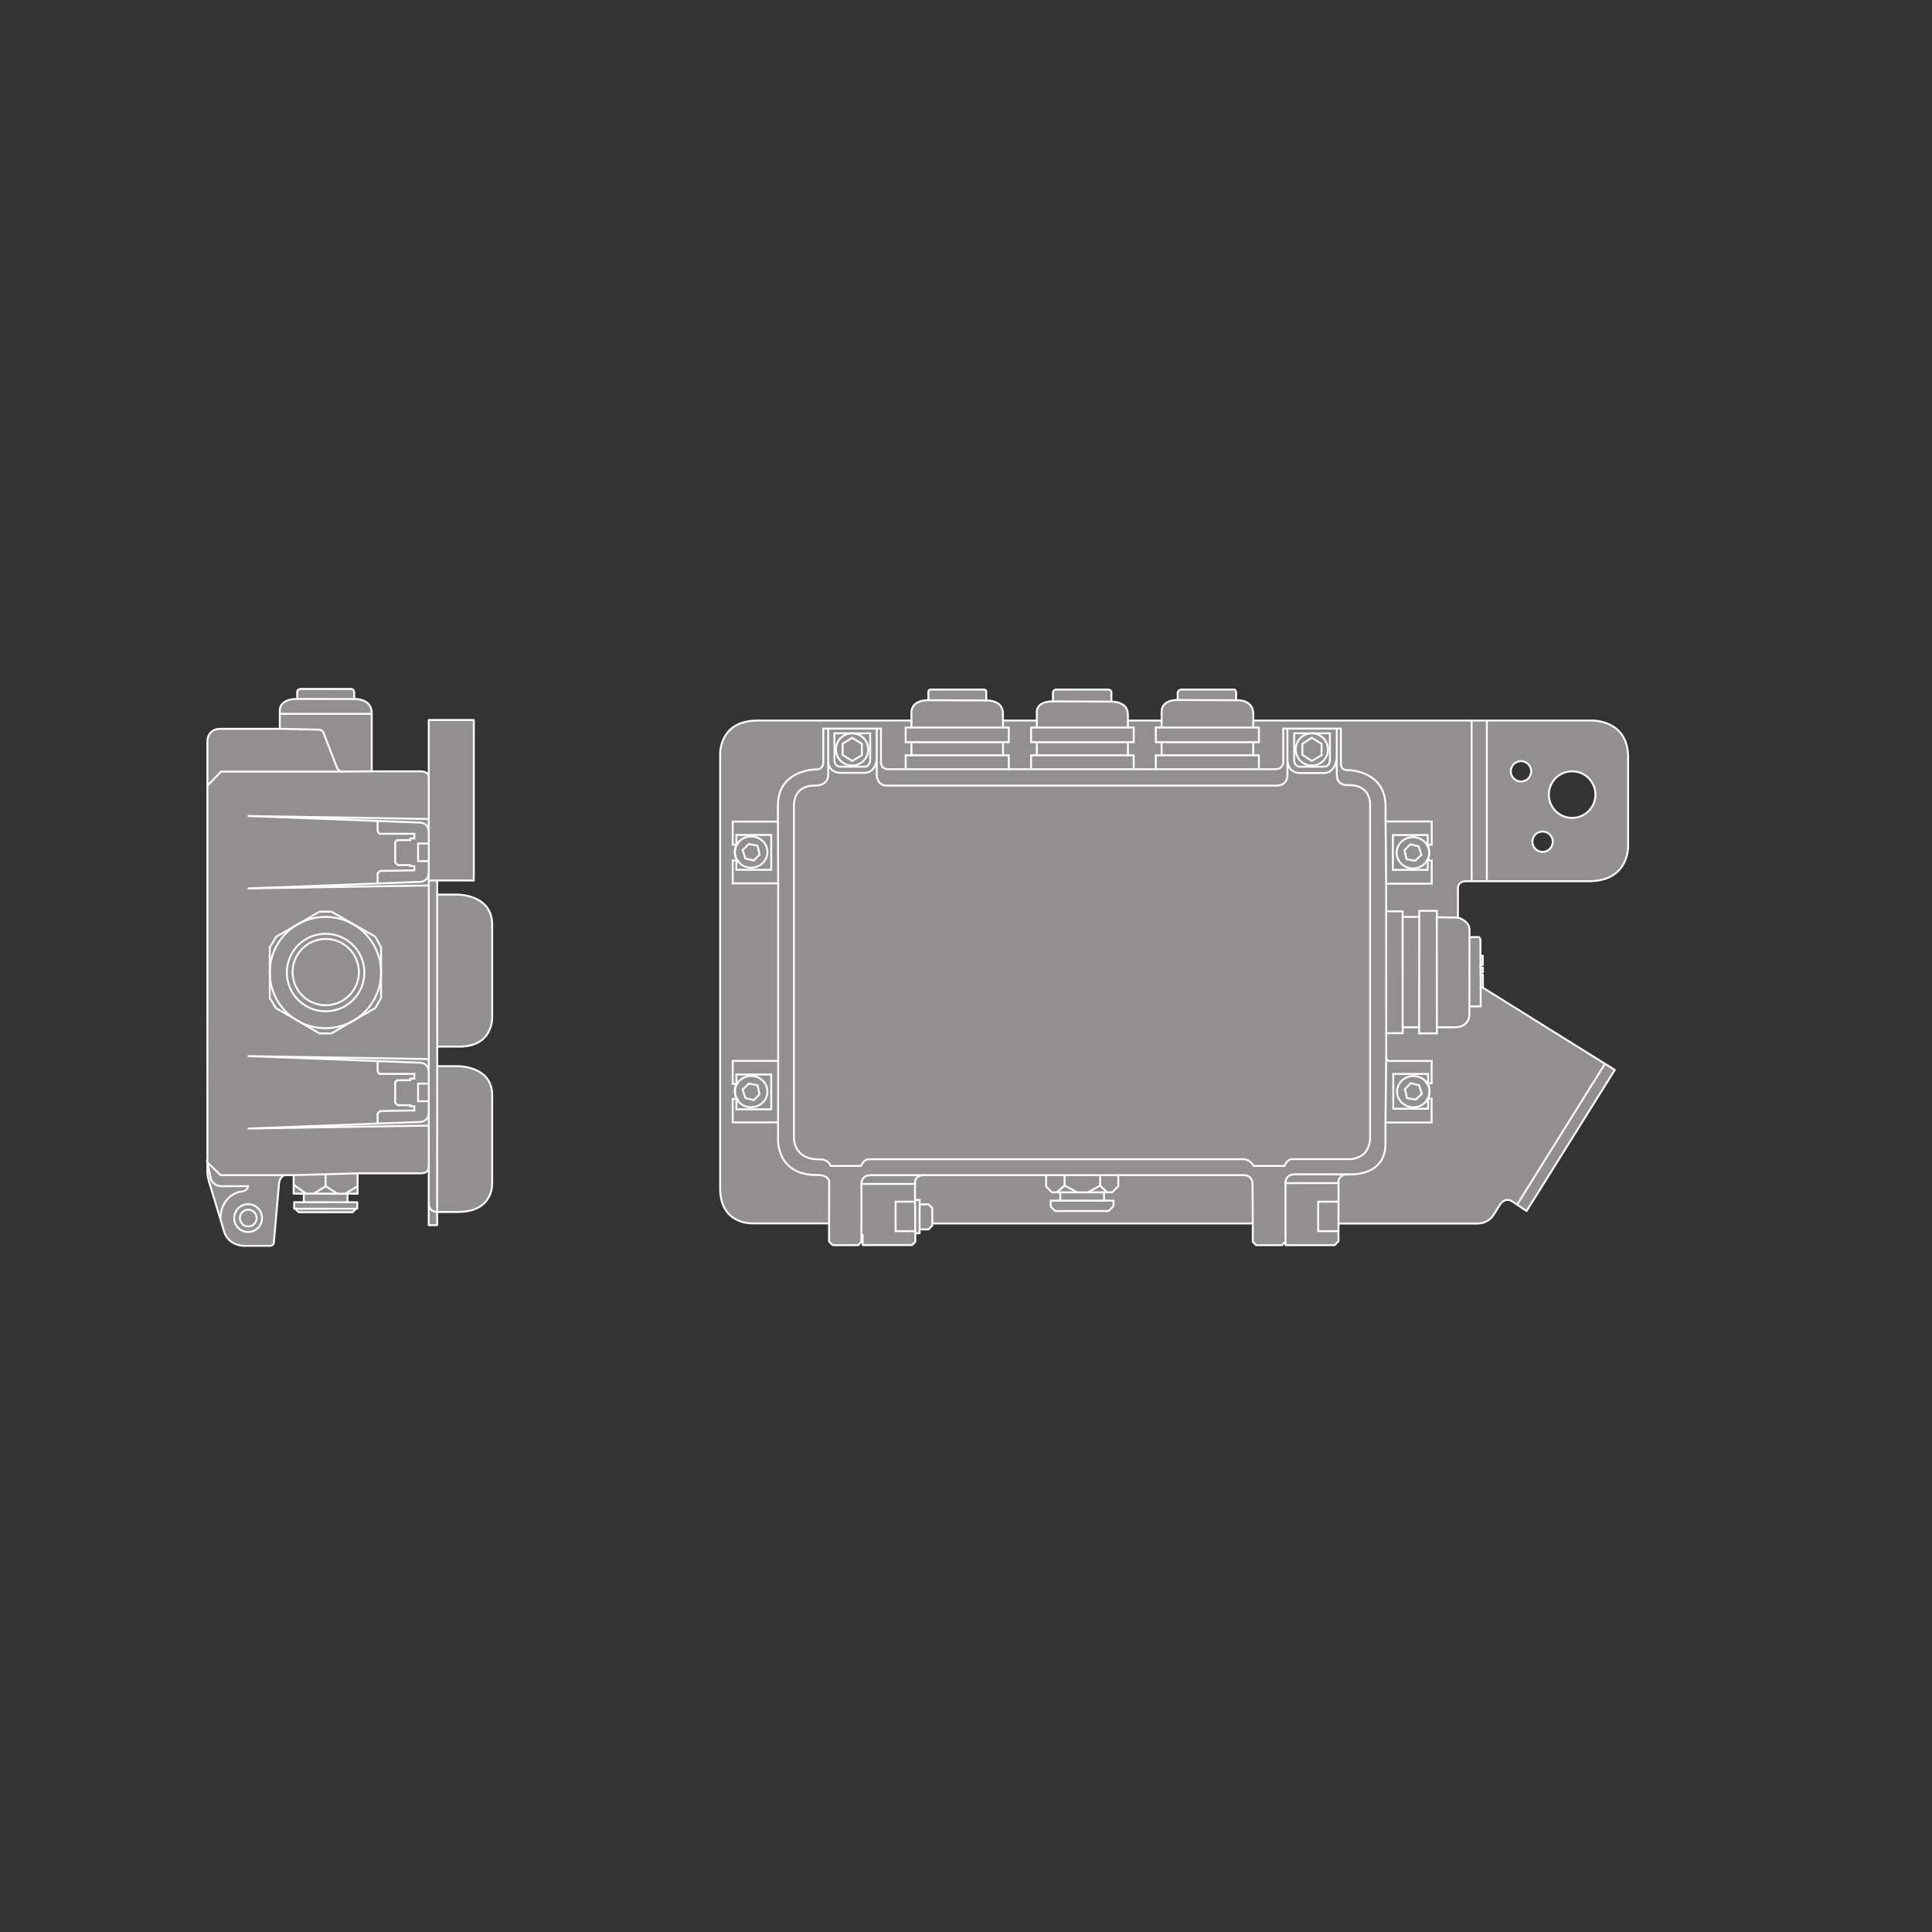 <?xml version="1.0" encoding="UTF-8" standalone="no"?>
<!-- Created with Inkscape (http://www.inkscape.org/) -->

<svg
   version="1.1"
   id="svg2"
   xml:space="preserve"
   width="566.933"
   height="566.933"
   viewBox="0 0 566.933 566.933"
   sodipodi:docname="PG_DAM_WORKFLOW-405705_FL_MAX_CONNECTOR_BOX_k_02.pdf"
   xmlns:inkscape="http://www.inkscape.org/namespaces/inkscape"
   xmlns:sodipodi="http://sodipodi.sourceforge.net/DTD/sodipodi-0.dtd"
   xmlns="http://www.w3.org/2000/svg"
   xmlns:svg="http://www.w3.org/2000/svg"><rect x="0" y="0" width="566.933" height="566.933" fill="#333333" stroke="none"/><defs
     id="defs6"><clipPath
       clipPathUnits="userSpaceOnUse"
       id="clipPath16"><path
         d="M 0,425.2 H 425.2 V 0 H 0 Z"
         id="path14" /></clipPath></defs><sodipodi:namedview
     id="namedview4"
     pagecolor="#ffffff"
     bordercolor="#666666"
     borderopacity="1.0"
     inkscape:pageshadow="2"
     inkscape:pageopacity="0.0"
     inkscape:pagecheckerboard="0" /><g
     id="g8"
     inkscape:groupmode="layer"
     inkscape:label="PG_DAM_WORKFLOW-405705_FL_MAX_CONNECTOR_BOX_k_02"
     transform="matrix(1.333,0,0,-1.333,0,566.933)"><g
       id="g10"><g
         id="g12"
         clip-path="url(#clipPath16)"><g
           id="g18"
           transform="translate(334.825,257.757)"><path
             d="m 0,0 c 1.24,0 2.245,-1.005 2.245,-2.245 0,-1.24 -1.005,-2.246 -2.245,-2.246 -1.24,0 -2.245,1.006 -2.245,2.246 C -2.245,-1.005 -1.24,0 0,0 m 4.754,-15.5 c 1.241,0 2.246,-1.005 2.246,-2.245 0,-1.24 -1.005,-2.246 -2.246,-2.246 -1.24,0 -2.245,1.006 -2.245,2.246 0,1.24 1.005,2.245 2.245,2.245 m 6.506,13.255 c 2.832,0 5.128,-2.296 5.128,-5.128 0,-2.832 -2.296,-5.128 -5.128,-5.128 -2.832,0 -5.128,2.296 -5.128,5.128 0,2.832 2.296,5.128 5.128,5.128 m -23.39,-24.199 h 27.035 c 9.258,0 8.68,8.149 8.68,8.149 V 0.798 c 0,8.519 -8.165,8.134 -8.165,8.134 h -74.339 v 1.37 c 0,3.448 -3.787,3.094 -3.787,3.094 v 1.462 c 0,1.016 -0.492,0.893 -0.492,0.893 h -11.451 c -1.016,0 -0.924,-0.862 -0.924,-0.862 v -1.431 c -3.678,0 -3.54,-2.509 -3.54,-2.509 V 8.932 h -7.418 v 1.34 c 0,2.955 -3.633,2.816 -3.633,2.816 v 1.955 c 0,0.723 -0.677,0.708 -0.677,0.708 h -11.482 c -0.661,0 -0.708,-0.677 -0.708,-0.677 V 13.15 c -3.801,0 -3.555,-2.371 -3.555,-2.371 V 8.932 h -7.449 v 1.524 c 0,3.109 -3.679,2.894 -3.679,2.894 v 1.97 c 0,0.446 -0.585,0.431 -0.585,0.431 h -11.605 c -0.6,0 -0.554,-0.508 -0.554,-0.508 v -1.832 c -3.971,0 -3.724,-2.755 -3.724,-2.755 V 8.932 h -33.846 c -8.727,0 -8.265,-7.622 -8.265,-7.622 v -95.379 c 0,-8.127 7.265,-7.696 7.265,-7.696 h 16.712 v -3.997 l 0.788,-0.788 h 5.639 l 0.756,0.756 v 1.478 h 0.207 v -2.222 h 10.88 l 0.71,0.71 v 1.881 h 0.947 v 0.86 h 1.945 l 0.848,0.849 v 0.461 h 70.554 v -4.028 l 0.704,-0.751 h 5.737 l 0.762,0.843 v -0.843 h 10.827 l 0.843,0.843 v 3.913 h 30.498 c 2.666,0 3.624,1.893 3.624,1.893 l 1.386,2.217 c 1.189,1.801 2.655,0.819 2.655,0.819 l 3.232,-2.17 19.427,31.064 -29.043,18.1 v 2.857 h -0.485 v 0.513 h 0.485 v 1.074 h -0.508 v 0.565 h 0.485 v 2.032 h -0.508 v 3.602 l -0.289,0.496 h -2.124 v 1.616 c 0,1.997 -2.543,2.674 -2.543,2.674 v 6.372 c 0,1.755 1.747,1.632 1.747,1.632"
             style="fill:#918f90;fill-opacity:1;fill-rule:nonzero;stroke:none"
             id="path20" /></g><g
           id="g22"
           transform="translate(334.825,257.757)"><path
             d="m 0,0 c 1.24,0 2.245,-1.005 2.245,-2.245 0,-1.24 -1.005,-2.246 -2.245,-2.246 -1.24,0 -2.245,1.006 -2.245,2.246 C -2.245,-1.005 -1.24,0 0,0 Z m 4.754,-15.5 c 1.241,0 2.246,-1.005 2.246,-2.245 0,-1.24 -1.005,-2.246 -2.246,-2.246 -1.24,0 -2.245,1.006 -2.245,2.246 0,1.24 1.005,2.245 2.245,2.245 z m 6.506,13.255 c 2.832,0 5.128,-2.296 5.128,-5.128 0,-2.832 -2.296,-5.128 -5.128,-5.128 -2.832,0 -5.128,2.296 -5.128,5.128 0,2.832 2.296,5.128 5.128,5.128 z m -23.39,-24.199 h 27.035 c 9.258,0 8.68,8.149 8.68,8.149 V 0.798 c 0,8.519 -8.165,8.134 -8.165,8.134 h -74.339 v 1.37 c 0,3.448 -3.787,3.094 -3.787,3.094 v 1.462 c 0,1.016 -0.492,0.893 -0.492,0.893 h -11.451 c -1.016,0 -0.924,-0.862 -0.924,-0.862 v -1.431 c -3.678,0 -3.54,-2.509 -3.54,-2.509 V 8.932 h -7.418 v 1.34 c 0,2.955 -3.633,2.816 -3.633,2.816 v 1.955 c 0,0.723 -0.677,0.708 -0.677,0.708 h -11.482 c -0.661,0 -0.708,-0.677 -0.708,-0.677 V 13.15 c -3.801,0 -3.555,-2.371 -3.555,-2.371 V 8.932 h -7.449 v 1.524 c 0,3.109 -3.679,2.894 -3.679,2.894 v 1.97 c 0,0.446 -0.585,0.431 -0.585,0.431 h -11.605 c -0.6,0 -0.554,-0.508 -0.554,-0.508 v -1.832 c -3.971,0 -3.724,-2.755 -3.724,-2.755 V 8.932 h -33.846 c -8.727,0 -8.265,-7.622 -8.265,-7.622 v -95.379 c 0,-8.127 7.265,-7.696 7.265,-7.696 h 16.712 v -3.997 l 0.788,-0.788 h 5.639 l 0.756,0.756 v 1.478 h 0.207 v -2.222 h 10.88 l 0.71,0.71 v 1.881 h 0.947 v 0.86 h 1.945 l 0.848,0.849 v 0.461 h 70.554 v -4.028 l 0.704,-0.751 h 5.737 l 0.762,0.843 v -0.843 h 10.827 l 0.843,0.843 v 3.913 h 30.498 c 2.666,0 3.624,1.893 3.624,1.893 l 1.386,2.217 c 1.189,1.801 2.655,0.819 2.655,0.819 l 3.232,-2.17 19.427,31.064 -29.043,18.1 v 2.857 h -0.485 v 0.513 h 0.485 v 1.074 h -0.508 v 0.565 h 0.485 v 2.032 h -0.508 v 3.602 l -0.289,0.496 h -2.124 v 1.616 c 0,1.997 -2.543,2.674 -2.543,2.674 v 6.372 c 0,1.755 1.747,1.632 1.747,1.632 z"
             style="fill:none;stroke:#ffffff;stroke-width:0.425;stroke-linecap:butt;stroke-linejoin:round;stroke-miterlimit:10;stroke-dasharray:none;stroke-opacity:1"
             id="path24" /></g><g
           id="g26"
           transform="translate(353.316,191.127)"><path
             d="M 0,0 -19.35,-31.011"
             style="fill:none;stroke:#ffffff;stroke-width:0.425;stroke-linecap:butt;stroke-linejoin:miter;stroke-miterlimit:10;stroke-dasharray:none;stroke-opacity:1"
             id="path28" /></g><g
           id="g30"
           transform="translate(323.957,266.689)"><path
             d="M 0,0 V -35.377"
             style="fill:none;stroke:#ffffff;stroke-width:0.425;stroke-linecap:butt;stroke-linejoin:miter;stroke-miterlimit:10;stroke-dasharray:none;stroke-opacity:1"
             id="path32" /></g><g
           id="g34"
           transform="translate(327.312,266.689)"><path
             d="M 0,0 V -35.377"
             style="fill:none;stroke:#ffffff;stroke-width:0.425;stroke-linecap:butt;stroke-linejoin:miter;stroke-miterlimit:10;stroke-dasharray:none;stroke-opacity:1"
             id="path36" /></g><g
           id="g38"
           transform="translate(320.948,223.309)"><path
             d="M 0,0 -4.656,0.073 V 1.489 H -8.519 V 0.15 h -3.663 v 1.231 h -3.617 v 6.08 h 10.027 v 5.11 H -6.78 c 0,0 0.477,0.508 0.477,1.754 0,1.247 -0.446,1.709 -0.446,1.709 h 0.977 v 5.125 H -15.93 v 3.255 c 0,7.504 -7.118,8.058 -8.519,8.058 -1.401,0 -1.324,1.439 -1.324,1.439 v 7.695 h -12.682 v -7.449 c 0,0 0.015,-1.493 -1.832,-1.493 h -85.036 c 0,0 -1.685,-0.146 -1.685,1.516 v 7.426 h -12.698 v -7.688 c 0,0 -0.123,-1.292 -1.493,-1.292 -1.37,0 -8.496,-0.616 -8.496,-7.958 v -3.54 h -9.958 v -5.079 h 0.939 c 0,0 -0.47,-0.492 -0.47,-1.647 0,-1.154 0.624,-1.816 0.624,-1.816 h -1.093 V 7.538 h 10.008 v -39.082 h -10.008 v -5.079 h 0.91 c 0,0 -0.427,-0.372 -0.427,-1.584 0,-1.212 0.496,-1.702 0.496,-1.702 h -0.979 v -5.172 h 9.985 v -3.559 c 0,0 -0.5,-8.038 8.55,-8.038 0,0 2.716,0.177 2.716,-1.647 l -0.037,-8.992"
             style="fill:none;stroke:#ffffff;stroke-width:0.425;stroke-linecap:butt;stroke-linejoin:miter;stroke-miterlimit:10;stroke-dasharray:none;stroke-opacity:1"
             id="path40" /></g><g
           id="g42"
           transform="translate(205.229,155.98)"><path
             d="m 0,0 v 3.382 l -0.812,0.816 h -1.97 v 0.97 h -1.016 v 3.817 c 0,0 -0.169,1.647 2.093,1.647 H 25.057 V 8.146 l 1.31,-1.31 h 1.807 V 5.018 H 26.073 V 3.713 l 0.981,-0.981 h 11.751 l 1.097,1.097 v 1.189 h -2.09 v 1.835 h 1.79 l 1.344,1.345 v 2.434 h 27.691 c 0,0 1.863,0.088 1.863,-2.036 L 70.553,0"
             style="fill:none;stroke:#ffffff;stroke-width:0.425;stroke-linecap:butt;stroke-linejoin:miter;stroke-miterlimit:10;stroke-dasharray:none;stroke-opacity:1"
             id="path44" /></g><g
           id="g46"
           transform="translate(294.656,155.957)"><path
             d="m 0,0 v 9.403 c 0,0 0.072,1.431 2.219,1.431 0,0 8.123,-0.65 8.123,6.723 v 4.69 H 20.5 v 5.241 h -0.9 c 0,0 0.404,0.481 0.404,1.72 0,1.239 -0.5,1.654 -0.5,1.654 H 20.5 v 4.933 h -9.308 c 0,0 -0.685,-0.131 -0.685,0.993 v 5.118 h 3.613 v 1.308 h 3.633 v -1.355 h 3.909 v 1.355 h 4.264 c 0,0 2.893,-0.016 2.893,3.032 V 47.8 h 2.478 v 4.122 h 0.482"
             style="fill:none;stroke:#ffffff;stroke-width:0.425;stroke-linecap:butt;stroke-linejoin:miter;stroke-miterlimit:10;stroke-dasharray:none;stroke-opacity:1"
             id="path48" /></g><g
           id="g50"
           transform="translate(283.411,258.227)"><path
             d="m 0,0 v -3.478 c 0,0 0.154,-2.386 -2.432,-2.386 h -85.714 c 0,0 -2.262,-0.185 -2.262,2.57 V 0 c 0,0 -0.154,-3.047 -2.663,-3.047 h -5.325 c 0,0 -2.694,-0.077 -2.694,2.616 v -3.14 c 0,0 0.108,-2.296 -2.97,-2.296 0,0 -4.571,0.357 -4.571,-4.445 v -73.224 c 0,0 -0.07,-4.61 5.487,-4.61 0,0 1.877,0.262 2.616,-1.446 h 6.634 c 0,0 0.631,1.477 1.739,1.477 h 82.712 c 0,0 1.416,-0.184 1.955,-1.477 h 6.818 c 0,0 0.601,1.493 1.694,1.493 h 12.59 c 0,0 4.586,-0.185 4.586,4.925 v 73.17 c 0,0 0.262,4.263 -4.679,4.263 0,0 -2.662,-0.385 -2.662,2.37 v 3.556 c 0,0 -0.278,-3.279 -2.832,-3.279 H 2.686 C 2.686,-3.094 0,-3.232 0,0 Z"
             style="fill:none;stroke:#ffffff;stroke-width:0.425;stroke-linecap:butt;stroke-linejoin:miter;stroke-miterlimit:10;stroke-dasharray:none;stroke-opacity:1"
             id="path52" /></g><g
           id="g54"
           transform="translate(283.411,258.227)"><path
             d="M 0,0 V 6.688"
             style="fill:none;stroke:#ffffff;stroke-width:0.425;stroke-linecap:butt;stroke-linejoin:miter;stroke-miterlimit:10;stroke-dasharray:none;stroke-opacity:1"
             id="path56" /></g><g
           id="g58"
           transform="translate(294.27,258.411)"><path
             d="M 0,0 V 6.504"
             style="fill:none;stroke:#ffffff;stroke-width:0.425;stroke-linecap:butt;stroke-linejoin:miter;stroke-miterlimit:10;stroke-dasharray:none;stroke-opacity:1"
             id="path60" /></g><g
           id="g62"
           transform="translate(292.331,260.328)"><path
             d="m 0,0 c 0,-1.959 -1.588,-3.548 -3.548,-3.548 -1.959,0 -3.547,1.589 -3.547,3.548 0,1.959 1.588,3.548 3.547,3.548 C -1.588,3.548 0,1.959 0,0 Z"
             style="fill:none;stroke:#ffffff;stroke-width:0.425;stroke-linecap:butt;stroke-linejoin:miter;stroke-miterlimit:10;stroke-dasharray:none;stroke-opacity:1"
             id="path64" /></g><g
           id="g66"
           transform="translate(288.783,262.89)"><path
             d="M 0,0 2.147,-1.319 V -3.848 L 0,-5.094 -2.086,-3.755 v 2.436 z"
             style="fill:none;stroke:#ffffff;stroke-width:0.425;stroke-linecap:butt;stroke-linejoin:miter;stroke-miterlimit:10;stroke-dasharray:none;stroke-opacity:1"
             id="path68" /></g><g
           id="g70"
           transform="translate(284.897,263.875)"><path
             d="m 0,0 h 7.865 v -5.887 c 0,0 0,-1.462 -1.293,-1.462 H 1.324 C 1.324,-7.349 0,-7.472 0,-5.81 Z"
             style="fill:none;stroke:#ffffff;stroke-width:0.425;stroke-linecap:butt;stroke-linejoin:miter;stroke-miterlimit:10;stroke-dasharray:none;stroke-opacity:1"
             id="path72" /></g><g
           id="g74"
           transform="translate(191.126,260.328)"><path
             d="m 0,0 c 0,-1.959 -1.588,-3.548 -3.548,-3.548 -1.959,0 -3.547,1.589 -3.547,3.548 0,1.959 1.588,3.548 3.547,3.548 C -1.588,3.548 0,1.959 0,0 Z"
             style="fill:none;stroke:#ffffff;stroke-width:0.425;stroke-linecap:butt;stroke-linejoin:miter;stroke-miterlimit:10;stroke-dasharray:none;stroke-opacity:1"
             id="path76" /></g><g
           id="g78"
           transform="translate(187.578,262.89)"><path
             d="M 0,0 2.147,-1.319 V -3.848 L 0,-5.094 -2.086,-3.755 v 2.436 z"
             style="fill:none;stroke:#ffffff;stroke-width:0.425;stroke-linecap:butt;stroke-linejoin:miter;stroke-miterlimit:10;stroke-dasharray:none;stroke-opacity:1"
             id="path80" /></g><g
           id="g82"
           transform="translate(183.692,263.875)"><path
             d="m 0,0 h 7.865 v -5.887 c 0,0 0,-1.462 -1.293,-1.462 H 1.324 C 1.324,-7.349 0,-7.472 0,-5.81 Z"
             style="fill:none;stroke:#ffffff;stroke-width:0.425;stroke-linecap:butt;stroke-linejoin:miter;stroke-miterlimit:10;stroke-dasharray:none;stroke-opacity:1"
             id="path84" /></g><g
           id="g86"
           transform="translate(182.322,257.796)"><path
             d="M 0,0 V 7.119"
             style="fill:none;stroke:#ffffff;stroke-width:0.425;stroke-linecap:butt;stroke-linejoin:miter;stroke-miterlimit:10;stroke-dasharray:none;stroke-opacity:1"
             id="path88" /></g><g
           id="g90"
           transform="translate(193.003,258.227)"><path
             d="M 0,0 V 6.688"
             style="fill:none;stroke:#ffffff;stroke-width:0.425;stroke-linecap:butt;stroke-linejoin:miter;stroke-miterlimit:10;stroke-dasharray:none;stroke-opacity:1"
             id="path92" /></g><g
           id="g94"
           transform="translate(200.642,266.689)"><path
             d="M 0,0 V -1.536 H -1.267 V -4.768 H 0 v -2.886 h -1.267 v -3.062"
             style="fill:none;stroke:#ffffff;stroke-width:0.425;stroke-linecap:butt;stroke-linejoin:miter;stroke-miterlimit:10;stroke-dasharray:none;stroke-opacity:1"
             id="path96" /></g><g
           id="g98"
           transform="translate(220.803,266.689)"><path
             d="M 0,0 V -1.536 H 1.267 V -4.768 H 0 v -2.886 h 1.267 v -3.062"
             style="fill:none;stroke:#ffffff;stroke-width:0.425;stroke-linecap:butt;stroke-linejoin:miter;stroke-miterlimit:10;stroke-dasharray:none;stroke-opacity:1"
             id="path100" /></g><g
           id="g102"
           transform="translate(200.642,265.153)"><path
             d="M 0,0 H 20.161"
             style="fill:none;stroke:#ffffff;stroke-width:0.425;stroke-linecap:butt;stroke-linejoin:miter;stroke-miterlimit:10;stroke-dasharray:none;stroke-opacity:1"
             id="path104" /></g><g
           id="g106"
           transform="translate(220.803,261.921)"><path
             d="M 0,0 H -20.161"
             style="fill:none;stroke:#ffffff;stroke-width:0.425;stroke-linecap:butt;stroke-linejoin:miter;stroke-miterlimit:10;stroke-dasharray:none;stroke-opacity:1"
             id="path108" /></g><g
           id="g110"
           transform="translate(200.642,259.035)"><path
             d="M 0,0 H 20.161"
             style="fill:none;stroke:#ffffff;stroke-width:0.425;stroke-linecap:butt;stroke-linejoin:miter;stroke-miterlimit:10;stroke-dasharray:none;stroke-opacity:1"
             id="path112" /></g><g
           id="g114"
           transform="translate(228.249,266.689)"><path
             d="M 0,0 V -1.536 H -1.267 V -4.768 H 0 v -2.886 h -1.267 v -3.062"
             style="fill:none;stroke:#ffffff;stroke-width:0.425;stroke-linecap:butt;stroke-linejoin:miter;stroke-miterlimit:10;stroke-dasharray:none;stroke-opacity:1"
             id="path116" /></g><g
           id="g118"
           transform="translate(248.299,266.689)"><path
             d="M 0,0 V -1.536 H 1.267 V -4.768 H 0 v -2.886 h 1.267 v -3.062"
             style="fill:none;stroke:#ffffff;stroke-width:0.425;stroke-linecap:butt;stroke-linejoin:miter;stroke-miterlimit:10;stroke-dasharray:none;stroke-opacity:1"
             id="path120" /></g><g
           id="g122"
           transform="translate(228.249,265.153)"><path
             d="M 0,0 H 20.161"
             style="fill:none;stroke:#ffffff;stroke-width:0.425;stroke-linecap:butt;stroke-linejoin:miter;stroke-miterlimit:10;stroke-dasharray:none;stroke-opacity:1"
             id="path124" /></g><g
           id="g126"
           transform="translate(248.41,261.921)"><path
             d="M 0,0 H -20.161"
             style="fill:none;stroke:#ffffff;stroke-width:0.425;stroke-linecap:butt;stroke-linejoin:miter;stroke-miterlimit:10;stroke-dasharray:none;stroke-opacity:1"
             id="path128" /></g><g
           id="g130"
           transform="translate(228.249,259.035)"><path
             d="M 0,0 H 20.161"
             style="fill:none;stroke:#ffffff;stroke-width:0.425;stroke-linecap:butt;stroke-linejoin:miter;stroke-miterlimit:10;stroke-dasharray:none;stroke-opacity:1"
             id="path132" /></g><g
           id="g134"
           transform="translate(255.711,266.689)"><path
             d="M 0,0 V -1.536 H -1.267 V -4.768 H 0 v -2.886 h -1.267 v -3.062"
             style="fill:none;stroke:#ffffff;stroke-width:0.425;stroke-linecap:butt;stroke-linejoin:miter;stroke-miterlimit:10;stroke-dasharray:none;stroke-opacity:1"
             id="path136" /></g><g
           id="g138"
           transform="translate(275.872,266.689)"><path
             d="M 0,0 V -1.536 H 1.267 V -4.768 H 0 v -2.886 h 1.267 v -3.062"
             style="fill:none;stroke:#ffffff;stroke-width:0.425;stroke-linecap:butt;stroke-linejoin:miter;stroke-miterlimit:10;stroke-dasharray:none;stroke-opacity:1"
             id="path140" /></g><g
           id="g142"
           transform="translate(255.711,265.153)"><path
             d="M 0,0 H 20.161"
             style="fill:none;stroke:#ffffff;stroke-width:0.425;stroke-linecap:butt;stroke-linejoin:miter;stroke-miterlimit:10;stroke-dasharray:none;stroke-opacity:1"
             id="path144" /></g><g
           id="g146"
           transform="translate(275.872,261.921)"><path
             d="M 0,0 H -20.161"
             style="fill:none;stroke:#ffffff;stroke-width:0.425;stroke-linecap:butt;stroke-linejoin:miter;stroke-miterlimit:10;stroke-dasharray:none;stroke-opacity:1"
             id="path148" /></g><g
           id="g150"
           transform="translate(255.711,259.035)"><path
             d="M 0,0 H 20.161"
             style="fill:none;stroke:#ffffff;stroke-width:0.425;stroke-linecap:butt;stroke-linejoin:miter;stroke-miterlimit:10;stroke-dasharray:none;stroke-opacity:1"
             id="path152" /></g><g
           id="g154"
           transform="translate(217.111,271.106)"><path
             d="M 0,0 -12.744,0.062"
             style="fill:none;stroke:#ffffff;stroke-width:0.425;stroke-linecap:butt;stroke-linejoin:miter;stroke-miterlimit:10;stroke-dasharray:none;stroke-opacity:1"
             id="path156" /></g><g
           id="g158"
           transform="translate(231.794,270.906)"><path
             d="M 0,0 12.867,-0.062"
             style="fill:none;stroke:#ffffff;stroke-width:0.425;stroke-linecap:butt;stroke-linejoin:miter;stroke-miterlimit:10;stroke-dasharray:none;stroke-opacity:1"
             id="path160" /></g><g
           id="g162"
           transform="translate(259.252,271.214)"><path
             d="M 0,0 12.867,-0.062"
             style="fill:none;stroke:#ffffff;stroke-width:0.425;stroke-linecap:butt;stroke-linejoin:miter;stroke-miterlimit:10;stroke-dasharray:none;stroke-opacity:1"
             id="path164" /></g><g
           id="g166"
           transform="translate(168.943,237.733)"><path
             d="m 0,0 c 0,-1.9 -1.607,-3.44 -3.59,-3.44 -1.982,0 -3.589,1.54 -3.589,3.44 0,1.9 1.607,3.44 3.589,3.44 C -1.607,3.44 0,1.9 0,0 Z"
             style="fill:none;stroke:#ffffff;stroke-width:0.425;stroke-linecap:butt;stroke-linejoin:miter;stroke-miterlimit:10;stroke-dasharray:none;stroke-opacity:1"
             id="path168" /></g><g
           id="g170"
           transform="translate(162.401,239.689)"><path
             d="m 0,0 h -0.292 v 1.807 h 7.665 v -7.665 h -7.665 v 1.786 h 0.424"
             style="fill:none;stroke:#ffffff;stroke-width:0.425;stroke-linecap:butt;stroke-linejoin:miter;stroke-miterlimit:10;stroke-dasharray:none;stroke-opacity:1"
             id="path172" /></g><g
           id="g174"
           transform="translate(164.864,239.496)"><path
             d="m 0,0 -1.385,-1.308 0.615,-1.878 1.847,-0.446 1.262,1.308 -0.446,1.97 z"
             style="fill:none;stroke:#ffffff;stroke-width:0.425;stroke-linecap:butt;stroke-linejoin:miter;stroke-miterlimit:10;stroke-dasharray:none;stroke-opacity:1"
             id="path176" /></g><g
           id="g178"
           transform="translate(168.943,185.004)"><path
             d="m 0,0 c 0,-1.9 -1.607,-3.44 -3.59,-3.44 -1.982,0 -3.589,1.54 -3.589,3.44 0,1.9 1.607,3.44 3.589,3.44 C -1.607,3.44 0,1.9 0,0 Z"
             style="fill:none;stroke:#ffffff;stroke-width:0.425;stroke-linecap:butt;stroke-linejoin:miter;stroke-miterlimit:10;stroke-dasharray:none;stroke-opacity:1"
             id="path180" /></g><g
           id="g182"
           transform="translate(162.401,186.96)"><path
             d="m 0,0 h -0.292 v 1.807 h 7.665 v -7.665 h -7.665 v 1.786 h 0.424"
             style="fill:none;stroke:#ffffff;stroke-width:0.425;stroke-linecap:butt;stroke-linejoin:miter;stroke-miterlimit:10;stroke-dasharray:none;stroke-opacity:1"
             id="path184" /></g><g
           id="g186"
           transform="translate(164.864,186.766)"><path
             d="m 0,0 -1.385,-1.308 0.615,-1.878 1.847,-0.446 1.262,1.308 -0.446,1.97 z"
             style="fill:none;stroke:#ffffff;stroke-width:0.425;stroke-linecap:butt;stroke-linejoin:miter;stroke-miterlimit:10;stroke-dasharray:none;stroke-opacity:1"
             id="path188" /></g><g
           id="g190"
           transform="translate(171.253,244.437)"><path
             d="M 0,0 0.05,-13.59"
             style="fill:none;stroke:#ffffff;stroke-width:0.425;stroke-linecap:butt;stroke-linejoin:miter;stroke-miterlimit:10;stroke-dasharray:none;stroke-opacity:1"
             id="path192" /></g><g
           id="g194"
           transform="translate(171.303,191.764)"><path
             d="M 0,0 -0.023,-13.537"
             style="fill:none;stroke:#ffffff;stroke-width:0.425;stroke-linecap:butt;stroke-linejoin:miter;stroke-miterlimit:10;stroke-dasharray:none;stroke-opacity:1"
             id="path196" /></g><g
           id="g198"
           transform="translate(307.543,184.991)"><path
             d="M 0,0 C 0,1.9 1.607,3.44 3.59,3.44 5.572,3.44 7.179,1.9 7.179,0 7.179,-1.9 5.572,-3.44 3.59,-3.44 1.607,-3.44 0,-1.9 0,0 Z"
             style="fill:none;stroke:#ffffff;stroke-width:0.425;stroke-linecap:butt;stroke-linejoin:miter;stroke-miterlimit:10;stroke-dasharray:none;stroke-opacity:1"
             id="path200" /></g><g
           id="g202"
           transform="translate(314.085,183.035)"><path
             d="M 0,0 H 0.292 V -1.807 H -7.373 V 5.858 H 0.292 V 4.072 h -0.424"
             style="fill:none;stroke:#ffffff;stroke-width:0.425;stroke-linecap:butt;stroke-linejoin:miter;stroke-miterlimit:10;stroke-dasharray:none;stroke-opacity:1"
             id="path204" /></g><g
           id="g206"
           transform="translate(311.622,183.228)"><path
             d="M 0,0 1.385,1.308 0.77,3.186 -1.077,3.632 -2.339,2.324 -1.893,0.354 Z"
             style="fill:none;stroke:#ffffff;stroke-width:0.425;stroke-linecap:butt;stroke-linejoin:miter;stroke-miterlimit:10;stroke-dasharray:none;stroke-opacity:1"
             id="path208" /></g><g
           id="g210"
           transform="translate(307.449,237.576)"><path
             d="M 0,0 C 0,1.9 1.607,3.44 3.59,3.44 5.572,3.44 7.179,1.9 7.179,0 7.179,-1.9 5.572,-3.44 3.59,-3.44 1.607,-3.44 0,-1.9 0,0 Z"
             style="fill:none;stroke:#ffffff;stroke-width:0.425;stroke-linecap:butt;stroke-linejoin:miter;stroke-miterlimit:10;stroke-dasharray:none;stroke-opacity:1"
             id="path212" /></g><g
           id="g214"
           transform="translate(313.991,235.619)"><path
             d="M 0,0 H 0.292 V -1.807 H -7.373 V 5.858 H 0.292 V 4.072 h -0.424"
             style="fill:none;stroke:#ffffff;stroke-width:0.425;stroke-linecap:butt;stroke-linejoin:miter;stroke-miterlimit:10;stroke-dasharray:none;stroke-opacity:1"
             id="path216" /></g><g
           id="g218"
           transform="translate(311.527,235.813)"><path
             d="M 0,0 1.385,1.308 0.77,3.186 -1.077,3.632 -2.339,2.324 -1.893,0.354 Z"
             style="fill:none;stroke:#ffffff;stroke-width:0.425;stroke-linecap:butt;stroke-linejoin:miter;stroke-miterlimit:10;stroke-dasharray:none;stroke-opacity:1"
             id="path220" /></g><g
           id="g222"
           transform="translate(305.163,192.745)"><path
             d="M 0,0 -0.165,-14.541"
             style="fill:none;stroke:#ffffff;stroke-width:0.425;stroke-linecap:butt;stroke-linejoin:miter;stroke-miterlimit:10;stroke-dasharray:none;stroke-opacity:1"
             id="path224" /></g><g
           id="g226"
           transform="translate(305.018,244.468)"><path
             d="M 0,0 0.131,-13.698"
             style="fill:none;stroke:#ffffff;stroke-width:0.425;stroke-linecap:butt;stroke-linejoin:miter;stroke-miterlimit:10;stroke-dasharray:none;stroke-opacity:1"
             id="path228" /></g><g
           id="g230"
           transform="translate(305.149,224.69)"><path
             d="M 0,0 0.014,-26.828"
             style="fill:none;stroke:#ffffff;stroke-width:0.425;stroke-linecap:butt;stroke-linejoin:miter;stroke-miterlimit:10;stroke-dasharray:none;stroke-opacity:1"
             id="path232" /></g><g
           id="g234"
           transform="translate(308.776,199.171)"><path
             d="M 0,0 -0.011,24.288"
             style="fill:none;stroke:#ffffff;stroke-width:0.425;stroke-linecap:butt;stroke-linejoin:miter;stroke-miterlimit:10;stroke-dasharray:none;stroke-opacity:1"
             id="path236" /></g><g
           id="g238"
           transform="translate(312.429,223.459)"><path
             d="M 0,0 -0.02,-24.288"
             style="fill:none;stroke:#ffffff;stroke-width:0.425;stroke-linecap:butt;stroke-linejoin:miter;stroke-miterlimit:10;stroke-dasharray:none;stroke-opacity:1"
             id="path240" /></g><g
           id="g242"
           transform="translate(316.292,223.382)"><path
             d="M 0,0 0.026,-24.211"
             style="fill:none;stroke:#ffffff;stroke-width:0.425;stroke-linecap:butt;stroke-linejoin:miter;stroke-miterlimit:10;stroke-dasharray:none;stroke-opacity:1"
             id="path244" /></g><g
           id="g246"
           transform="translate(323.491,219.019)"><path
             d="M 0,0 -0.016,-15.261"
             style="fill:none;stroke:#ffffff;stroke-width:0.425;stroke-linecap:butt;stroke-linejoin:miter;stroke-miterlimit:10;stroke-dasharray:none;stroke-opacity:1"
             id="path248" /></g><g
           id="g250"
           transform="translate(325.904,214.921)"><path
             d="M 0,0 0.049,-7.041"
             style="fill:none;stroke:#ffffff;stroke-width:0.425;stroke-linecap:butt;stroke-linejoin:miter;stroke-miterlimit:10;stroke-dasharray:none;stroke-opacity:1"
             id="path252" /></g><g
           id="g254"
           transform="translate(282.985,152.044)"><path
             d="M 0,0 V 12.812 H 11.67"
             style="fill:none;stroke:#ffffff;stroke-width:0.425;stroke-linecap:butt;stroke-linejoin:miter;stroke-miterlimit:10;stroke-dasharray:none;stroke-opacity:1"
             id="path256" /></g><g
           id="g258"
           transform="translate(294.656,160.769)"><path
             d="M 0,0 H -4.476 V -6.487 H 0"
             style="fill:none;stroke:#ffffff;stroke-width:0.425;stroke-linecap:butt;stroke-linejoin:miter;stroke-miterlimit:10;stroke-dasharray:none;stroke-opacity:1"
             id="path260" /></g><g
           id="g262"
           transform="translate(282.985,164.856)"><path
             d="M 0,0 C 0,0 -0.147,1.939 2.092,1.939 L 13.89,1.935"
             style="fill:none;stroke:#ffffff;stroke-width:0.425;stroke-linecap:butt;stroke-linejoin:miter;stroke-miterlimit:10;stroke-dasharray:none;stroke-opacity:1"
             id="path264" /></g><g
           id="g266"
           transform="translate(189.637,151.86)"><path
             d="M 0,0 V 12.812 H 11.67"
             style="fill:none;stroke:#ffffff;stroke-width:0.425;stroke-linecap:butt;stroke-linejoin:miter;stroke-miterlimit:10;stroke-dasharray:none;stroke-opacity:1"
             id="path268" /></g><g
           id="g270"
           transform="translate(201.431,160.771)"><path
             d="M 0,0 H -4.276 V -6.487 H 0.058"
             style="fill:none;stroke:#ffffff;stroke-width:0.425;stroke-linecap:butt;stroke-linejoin:miter;stroke-miterlimit:10;stroke-dasharray:none;stroke-opacity:1"
             id="path272" /></g><g
           id="g274"
           transform="translate(189.637,164.673)"><path
             d="M 0,0 C 0,0 -0.147,1.939 2.092,1.939 L 13.89,1.935"
             style="fill:none;stroke:#ffffff;stroke-width:0.425;stroke-linecap:butt;stroke-linejoin:miter;stroke-miterlimit:10;stroke-dasharray:none;stroke-opacity:1"
             id="path276" /></g><g
           id="g278"
           transform="translate(201.431,161.148)"><path
             d="M 0,0 0.058,-7.338"
             style="fill:none;stroke:#ffffff;stroke-width:0.425;stroke-linecap:butt;stroke-linejoin:miter;stroke-miterlimit:10;stroke-dasharray:none;stroke-opacity:1"
             id="path280" /></g><g
           id="g282"
           transform="translate(202.435,154.67)"><path
             d="M 0,0 0.012,5.508"
             style="fill:none;stroke:#ffffff;stroke-width:0.425;stroke-linecap:butt;stroke-linejoin:miter;stroke-miterlimit:10;stroke-dasharray:none;stroke-opacity:1"
             id="path284" /></g><g
           id="g286"
           transform="translate(230.286,166.611)"><path
             d="M 0,0 H 15.89"
             style="fill:none;stroke:#ffffff;stroke-width:0.425;stroke-linecap:butt;stroke-linejoin:miter;stroke-miterlimit:10;stroke-dasharray:none;stroke-opacity:1"
             id="path288" /></g><g
           id="g290"
           transform="translate(233.402,162.816)"><path
             d="M 0,0 9.639,0.017"
             style="fill:none;stroke:#ffffff;stroke-width:0.425;stroke-linecap:butt;stroke-linejoin:miter;stroke-miterlimit:10;stroke-dasharray:none;stroke-opacity:1"
             id="path292" /></g><g
           id="g294"
           transform="translate(233.402,160.998)"><path
             d="M 0,0 H 9.639"
             style="fill:none;stroke:#ffffff;stroke-width:0.425;stroke-linecap:butt;stroke-linejoin:miter;stroke-miterlimit:10;stroke-dasharray:none;stroke-opacity:1"
             id="path296" /></g><g
           id="g298"
           transform="translate(234.356,166.612)"><path
             d="M 0,0 V -2.302"
             style="fill:none;stroke:#ffffff;stroke-width:0.425;stroke-linecap:butt;stroke-linejoin:miter;stroke-miterlimit:10;stroke-dasharray:none;stroke-opacity:1"
             id="path300" /></g><g
           id="g302"
           transform="translate(242.19,166.611)"><path
             d="M 0,0 V -2.302"
             style="fill:none;stroke:#ffffff;stroke-width:0.425;stroke-linecap:butt;stroke-linejoin:miter;stroke-miterlimit:10;stroke-dasharray:none;stroke-opacity:1"
             id="path304" /></g><g
           id="g306"
           transform="translate(232.617,162.816)"><path
             d="M 0,0 1.739,1.494"
             style="fill:none;stroke:#ffffff;stroke-width:0.425;stroke-linecap:butt;stroke-linejoin:miter;stroke-miterlimit:10;stroke-dasharray:none;stroke-opacity:1"
             id="path308" /></g><g
           id="g310"
           transform="translate(237.157,162.833)"><path
             d="M 0,0 -2.801,1.477"
             style="fill:none;stroke:#ffffff;stroke-width:0.425;stroke-linecap:butt;stroke-linejoin:miter;stroke-miterlimit:10;stroke-dasharray:none;stroke-opacity:1"
             id="path312" /></g><g
           id="g314"
           transform="translate(242.19,164.31)"><path
             d="M 0,0 -2.709,-1.477"
             style="fill:none;stroke:#ffffff;stroke-width:0.425;stroke-linecap:butt;stroke-linejoin:miter;stroke-miterlimit:10;stroke-dasharray:none;stroke-opacity:1"
             id="path316" /></g><g
           id="g318"
           transform="translate(243.698,162.833)"><path
             d="M 0,0 -1.508,1.477"
             style="fill:none;stroke:#ffffff;stroke-width:0.425;stroke-linecap:butt;stroke-linejoin:miter;stroke-miterlimit:10;stroke-dasharray:none;stroke-opacity:1"
             id="path320" /></g><g
           id="g322"
           transform="translate(48.589,264.87)"><path
             d="m 0,0 h 13.006 v 4.114 c 0,0 -0.145,2.456 3.834,2.456 v 1.576 c 0,0 -0.041,0.632 0.933,0.632 h 10.809 c 0,0 0.806,0.054 0.806,-0.801 v -1.42 c 0,0 3.855,0.213 3.855,-3.114 V -9.363 h 10.775 c 0,0 1.783,0.08 1.783,-1.34 V 1.938 h 9.91 v -35.326 h -8.052 v -3.109 h 4.383 c 0,0 7.716,0.129 7.716,-6.633 v -20.348 c 0,0 0.311,-6.483 -7.229,-6.483 h -4.337 c 0,0 -0.528,0.016 -0.528,-0.349 v -3.817 c 0,0 -0.016,-0.145 0.399,-0.145 h 4.062 c 0,0 7.635,0.151 7.635,-6.363 v -19.478 c 0,0 0.335,-6.249 -7.578,-6.249 h -4.539 v -2.907 h -1.85 v 12.856 c 0,0 0.086,-1.446 -1.679,-1.446 H 30.132 v -4.484 h -2.223 v -1.881 h 2.145 v -1.415 h -0.227 l -0.804,-0.786 H 17.166 l -0.774,0.777 h -0.221 v 1.434 h 2.11 v 1.889 H 16.05 v 4.065 h -1.986 c 0,0 -1.099,-0.3 -1.239,-1.94 l -1.135,-12.965 c 0,0 -0.104,-0.653 -0.798,-0.653 h -5.83 c 0,0 -3.158,-0.029 -4.246,2.914 l -3.368,11.131 c 0,0 -0.383,1.15 -0.383,2.311 V -2.684 C -2.935,-2.684 -2.987,0 0,0"
             style="fill:#918f90;fill-opacity:1;fill-rule:nonzero;stroke:none"
             id="path324" /></g><g
           id="g326"
           transform="translate(48.589,264.87)"><path
             d="m 0,0 h 13.006 v 4.114 c 0,0 -0.145,2.456 3.834,2.456 v 1.576 c 0,0 -0.041,0.632 0.933,0.632 h 10.809 c 0,0 0.806,0.054 0.806,-0.801 v -1.42 c 0,0 3.855,0.213 3.855,-3.114 V -9.363 h 10.775 c 0,0 1.783,0.08 1.783,-1.34 V 1.938 h 9.91 v -35.326 h -8.052 v -3.109 h 4.383 c 0,0 7.716,0.129 7.716,-6.633 v -20.348 c 0,0 0.311,-6.483 -7.229,-6.483 h -4.337 c 0,0 -0.528,0.016 -0.528,-0.349 v -3.817 c 0,0 -0.016,-0.145 0.399,-0.145 h 4.062 c 0,0 7.635,0.151 7.635,-6.363 v -19.478 c 0,0 0.335,-6.249 -7.578,-6.249 h -4.539 v -2.907 h -1.85 v 12.856 c 0,0 0.086,-1.446 -1.679,-1.446 H 30.132 v -4.484 h -2.223 v -1.881 h 2.145 v -1.415 h -0.227 l -0.804,-0.786 H 17.166 l -0.774,0.777 h -0.221 v 1.434 h 2.11 v 1.889 H 16.05 v 4.065 h -1.986 c 0,0 -1.099,-0.3 -1.239,-1.94 l -1.135,-12.965 c 0,0 -0.104,-0.653 -0.798,-0.653 h -5.83 c 0,0 -3.158,-0.029 -4.246,2.914 l -3.368,11.131 c 0,0 -0.383,1.15 -0.383,2.311 V -2.684 C -2.935,-2.684 -2.987,0 0,0 Z"
             style="fill:none;stroke:#ffffff;stroke-width:0.425;stroke-linecap:butt;stroke-linejoin:round;stroke-miterlimit:10;stroke-dasharray:none;stroke-opacity:1"
             id="path328" /></g><g
           id="g330"
           transform="translate(94.39,254.167)"><path
             d="M 0,0 V -85.71"
             style="fill:none;stroke:#ffffff;stroke-width:0.425;stroke-linecap:butt;stroke-linejoin:miter;stroke-miterlimit:10;stroke-dasharray:none;stroke-opacity:1"
             id="path332" /></g><g
           id="g334"
           transform="translate(96.247,231.482)"><path
             d="M 0,0 H -1.858"
             style="fill:none;stroke:#ffffff;stroke-width:0.425;stroke-linecap:butt;stroke-linejoin:miter;stroke-miterlimit:10;stroke-dasharray:none;stroke-opacity:1"
             id="path336" /></g><g
           id="g338"
           transform="translate(96.247,228.373)"><path
             d="M 0,0 0.005,-33.813"
             style="fill:none;stroke:#ffffff;stroke-width:0.425;stroke-linecap:butt;stroke-linejoin:miter;stroke-miterlimit:10;stroke-dasharray:none;stroke-opacity:1"
             id="path340" /></g><g
           id="g342"
           transform="translate(96.252,190.744)"><path
             d="M 0,0 -0.021,-32.235"
             style="fill:none;stroke:#ffffff;stroke-width:0.425;stroke-linecap:butt;stroke-linejoin:miter;stroke-miterlimit:10;stroke-dasharray:none;stroke-opacity:1"
             id="path344" /></g><g
           id="g346"
           transform="translate(94.382,160.203)"><path
             d="M 0,0 C 0,0 0.003,-1.694 1.925,-1.694"
             style="fill:none;stroke:#ffffff;stroke-width:0.425;stroke-linecap:butt;stroke-linejoin:miter;stroke-miterlimit:10;stroke-dasharray:none;stroke-opacity:1"
             id="path348" /></g><g
           id="g350"
           transform="translate(65.429,271.441)"><path
             d="M 0,0 12.547,-0.013"
             style="fill:none;stroke:#ffffff;stroke-width:0.425;stroke-linecap:butt;stroke-linejoin:miter;stroke-miterlimit:10;stroke-dasharray:none;stroke-opacity:1"
             id="path352" /></g><g
           id="g354"
           transform="translate(61.595,268.163)"><path
             d="M 0,0 H 20.237"
             style="fill:none;stroke:#ffffff;stroke-width:0.425;stroke-linecap:butt;stroke-linejoin:miter;stroke-miterlimit:10;stroke-dasharray:none;stroke-opacity:1"
             id="path356" /></g><g
           id="g358"
           transform="translate(61.595,264.87)"><path
             d="m 0,0 8.749,-0.189 c 0,0 0.55,-0.005 0.85,-0.637 l 2.954,-7.649 c 0,0 0.3,-0.943 1.316,-0.943 l 6.368,0.055"
             style="fill:none;stroke:#ffffff;stroke-width:0.425;stroke-linecap:butt;stroke-linejoin:miter;stroke-miterlimit:10;stroke-dasharray:none;stroke-opacity:1"
             id="path360" /></g><g
           id="g362"
           transform="translate(75.463,255.452)"><path
             d="M 0,0 H -26.789 L -29.81,-3.109"
             style="fill:none;stroke:#ffffff;stroke-width:0.425;stroke-linecap:butt;stroke-linejoin:miter;stroke-miterlimit:10;stroke-dasharray:none;stroke-opacity:1"
             id="path364" /></g><g
           id="g366"
           transform="translate(70.334,224.611)"><path
             d="m 0,0 h 2.643 l 9.638,-5.503 1.274,-2.332 v -11.13 L 12.281,-21.203 2.612,-26.8 H 0 l -9.576,5.565 -1.368,2.239 v 11.161 l 1.43,2.332 z"
             style="fill:none;stroke:#ffffff;stroke-width:0.425;stroke-linecap:butt;stroke-linejoin:miter;stroke-miterlimit:10;stroke-dasharray:none;stroke-opacity:1"
             id="path368" /></g><g
           id="g370"
           transform="translate(83.889,211.211)"><path
             d="m 0,0 c 0,-6.765 -5.484,-12.25 -12.249,-12.25 -6.766,0 -12.25,5.485 -12.25,12.25 0,6.765 5.484,12.249 12.25,12.249 C -5.484,12.249 0,6.765 0,0 Z"
             style="fill:none;stroke:#ffffff;stroke-width:0.425;stroke-linecap:butt;stroke-linejoin:miter;stroke-miterlimit:10;stroke-dasharray:none;stroke-opacity:1"
             id="path372" /></g><g
           id="g374"
           transform="translate(80.215,211.211)"><path
             d="m 0,0 c 0,-4.713 -3.821,-8.534 -8.534,-8.534 -4.714,0 -8.535,3.821 -8.535,8.534 0,4.713 3.821,8.534 8.535,8.534 C -3.821,8.534 0,4.713 0,0 Z"
             style="fill:none;stroke:#ffffff;stroke-width:0.425;stroke-linecap:butt;stroke-linejoin:miter;stroke-miterlimit:10;stroke-dasharray:none;stroke-opacity:1"
             id="path376" /></g><g
           id="g378"
           transform="translate(79.003,211.312)"><path
             d="m 0,0 c 0,-4.03 -3.267,-7.297 -7.297,-7.297 -4.03,0 -7.298,3.267 -7.298,7.297 0,4.03 3.268,7.297 7.298,7.297 C -3.267,7.297 0,4.03 0,0 Z"
             style="fill:none;stroke:#ffffff;stroke-width:0.425;stroke-linecap:butt;stroke-linejoin:miter;stroke-miterlimit:10;stroke-dasharray:none;stroke-opacity:1"
             id="path380" /></g><g
           id="g382"
           transform="translate(64.639,166.61)"><path
             d="M 0,0 14.081,0.402"
             style="fill:none;stroke:#ffffff;stroke-width:0.425;stroke-linecap:butt;stroke-linejoin:miter;stroke-miterlimit:10;stroke-dasharray:none;stroke-opacity:1"
             id="path384" /></g><g
           id="g386"
           transform="translate(76.497,162.527)"><path
             d="M 0,0 -9.628,0.018"
             style="fill:none;stroke:#ffffff;stroke-width:0.425;stroke-linecap:butt;stroke-linejoin:miter;stroke-miterlimit:10;stroke-dasharray:none;stroke-opacity:1"
             id="path388" /></g><g
           id="g390"
           transform="translate(66.87,160.656)"><path
             d="M 0,0 9.628,-0.01"
             style="fill:none;stroke:#ffffff;stroke-width:0.425;stroke-linecap:butt;stroke-linejoin:miter;stroke-miterlimit:10;stroke-dasharray:none;stroke-opacity:1"
             id="path392" /></g><g
           id="g394"
           transform="translate(78.416,159.231)"><path
             d="M 0,0 -13.435,-0.009"
             style="fill:none;stroke:#ffffff;stroke-width:0.425;stroke-linecap:butt;stroke-linejoin:miter;stroke-miterlimit:10;stroke-dasharray:none;stroke-opacity:1"
             id="path396" /></g><g
           id="g398"
           transform="translate(64.639,164.504)"><path
             d="M 0,0 2.757,-1.959"
             style="fill:none;stroke:#ffffff;stroke-width:0.425;stroke-linecap:butt;stroke-linejoin:miter;stroke-miterlimit:10;stroke-dasharray:none;stroke-opacity:1"
             id="path400" /></g><g
           id="g402"
           transform="translate(71.698,164.182)"><path
             d="M 0,0 -2.624,-1.637"
             style="fill:none;stroke:#ffffff;stroke-width:0.425;stroke-linecap:butt;stroke-linejoin:miter;stroke-miterlimit:10;stroke-dasharray:none;stroke-opacity:1"
             id="path404" /></g><g
           id="g406"
           transform="translate(78.72,164.182)"><path
             d="M 0,0 -2.723,-1.637"
             style="fill:none;stroke:#ffffff;stroke-width:0.425;stroke-linecap:butt;stroke-linejoin:miter;stroke-miterlimit:10;stroke-dasharray:none;stroke-opacity:1"
             id="path408" /></g><g
           id="g410"
           transform="translate(71.698,164.182)"><path
             d="M 0,0 2.568,-1.656"
             style="fill:none;stroke:#ffffff;stroke-width:0.425;stroke-linecap:butt;stroke-linejoin:miter;stroke-miterlimit:10;stroke-dasharray:none;stroke-opacity:1"
             id="path412" /></g><g
           id="g414"
           transform="translate(71.68,166.811)"><path
             d="M 0,0 V -2.628"
             style="fill:none;stroke:#ffffff;stroke-width:0.425;stroke-linecap:butt;stroke-linejoin:miter;stroke-miterlimit:10;stroke-dasharray:none;stroke-opacity:1"
             id="path416" /></g><g
           id="g418"
           transform="translate(62.653,166.61)"><path
             d="M 0,0 H -14.077 L -17,2.801 l 0.746,-3.545 c 0,0 0.415,-1.684 2.446,-1.684 h 5.77 c 0,0 -0.059,-1.217 -1.816,-1.217 0,0 -4.271,-0.825 -4.271,-6.102"
             style="fill:none;stroke:#ffffff;stroke-width:0.425;stroke-linecap:butt;stroke-linejoin:miter;stroke-miterlimit:10;stroke-dasharray:none;stroke-opacity:1"
             id="path420" /></g><g
           id="g422"
           transform="translate(57.683,157.161)"><path
             d="m 0,0 c 0,-1.694 -1.373,-3.068 -3.068,-3.068 -1.694,0 -3.067,1.374 -3.067,3.068 0,1.694 1.373,3.068 3.067,3.068 C -1.373,3.068 0,1.694 0,0 Z"
             style="fill:none;stroke:#ffffff;stroke-width:0.425;stroke-linecap:butt;stroke-linejoin:miter;stroke-miterlimit:10;stroke-dasharray:none;stroke-opacity:1"
             id="path424" /></g><g
           id="g426"
           transform="translate(56.501,157.161)"><path
             d="m 0,0 c 0,-1.022 -0.829,-1.851 -1.851,-1.851 -1.022,0 -1.85,0.829 -1.85,1.851 0,1.022 0.828,1.851 1.85,1.851 C -0.829,1.851 0,1.022 0,0 Z"
             style="fill:none;stroke:#ffffff;stroke-width:0.425;stroke-linecap:butt;stroke-linejoin:miter;stroke-miterlimit:10;stroke-dasharray:none;stroke-opacity:1"
             id="path428" /></g><g
           id="g430"
           transform="translate(94.39,245.022)"><path
             d="m 0,0 -39.865,0.653 38.116,-1.461 c 0,0 1.749,-0.14 1.749,-2.052"
             style="fill:none;stroke:#ffffff;stroke-width:0.425;stroke-linecap:butt;stroke-linejoin:miter;stroke-miterlimit:10;stroke-dasharray:none;stroke-opacity:1"
             id="path432" /></g><g
           id="g434"
           transform="translate(94.39,230.378)"><path
             d="m 0,0 -39.865,-0.653 38.116,1.461 c 0,0 1.749,0.14 1.749,2.052"
             style="fill:none;stroke:#ffffff;stroke-width:0.425;stroke-linecap:butt;stroke-linejoin:miter;stroke-miterlimit:10;stroke-dasharray:none;stroke-opacity:1"
             id="path436" /></g><g
           id="g438"
           transform="translate(83.127,244.578)"><path
             d="m 0,0 v -2.24 l 0.374,-0.576 h 7.71 V -3.857 H 7.198 V -4.215 H 4.291 L 3.871,-4.634 V -9.143 L 4.439,-9.71 h 2.743 v -0.241 h 0.902 v -0.917 L 0.591,-10.992 0,-11.505 v -2.251"
             style="fill:none;stroke:#ffffff;stroke-width:0.425;stroke-linecap:butt;stroke-linejoin:miter;stroke-miterlimit:10;stroke-dasharray:none;stroke-opacity:1"
             id="path440" /></g><g
           id="g442"
           transform="translate(94.39,239.617)"><path
             d="M 0,0 H -2.355 V -3.871 H 0"
             style="fill:none;stroke:#ffffff;stroke-width:0.425;stroke-linecap:butt;stroke-linejoin:miter;stroke-miterlimit:10;stroke-dasharray:none;stroke-opacity:1"
             id="path444" /></g><g
           id="g446"
           transform="translate(94.39,192.166)"><path
             d="m 0,0 -39.865,0.653 38.116,-1.461 c 0,0 1.749,-0.14 1.749,-2.052"
             style="fill:none;stroke:#ffffff;stroke-width:0.425;stroke-linecap:butt;stroke-linejoin:miter;stroke-miterlimit:10;stroke-dasharray:none;stroke-opacity:1"
             id="path448" /></g><g
           id="g450"
           transform="translate(94.39,177.523)"><path
             d="m 0,0 -39.865,-0.653 38.116,1.461 c 0,0 1.749,0.14 1.749,2.052"
             style="fill:none;stroke:#ffffff;stroke-width:0.425;stroke-linecap:butt;stroke-linejoin:miter;stroke-miterlimit:10;stroke-dasharray:none;stroke-opacity:1"
             id="path452" /></g><g
           id="g454"
           transform="translate(83.127,191.722)"><path
             d="m 0,0 v -2.241 l 0.374,-0.575 h 7.71 V -3.857 H 7.198 V -4.215 H 4.291 L 3.871,-4.634 V -9.143 L 4.439,-9.71 h 2.743 v -0.241 h 0.902 v -0.917 L 0.591,-10.992 0,-11.505 v -2.251"
             style="fill:none;stroke:#ffffff;stroke-width:0.425;stroke-linecap:butt;stroke-linejoin:miter;stroke-miterlimit:10;stroke-dasharray:none;stroke-opacity:1"
             id="path456" /></g><g
           id="g458"
           transform="translate(94.39,186.761)"><path
             d="M 0,0 H -2.355 V -3.871 H 0"
             style="fill:none;stroke:#ffffff;stroke-width:0.425;stroke-linecap:butt;stroke-linejoin:miter;stroke-miterlimit:10;stroke-dasharray:none;stroke-opacity:1"
             id="path460" /></g></g></g></g></svg>
